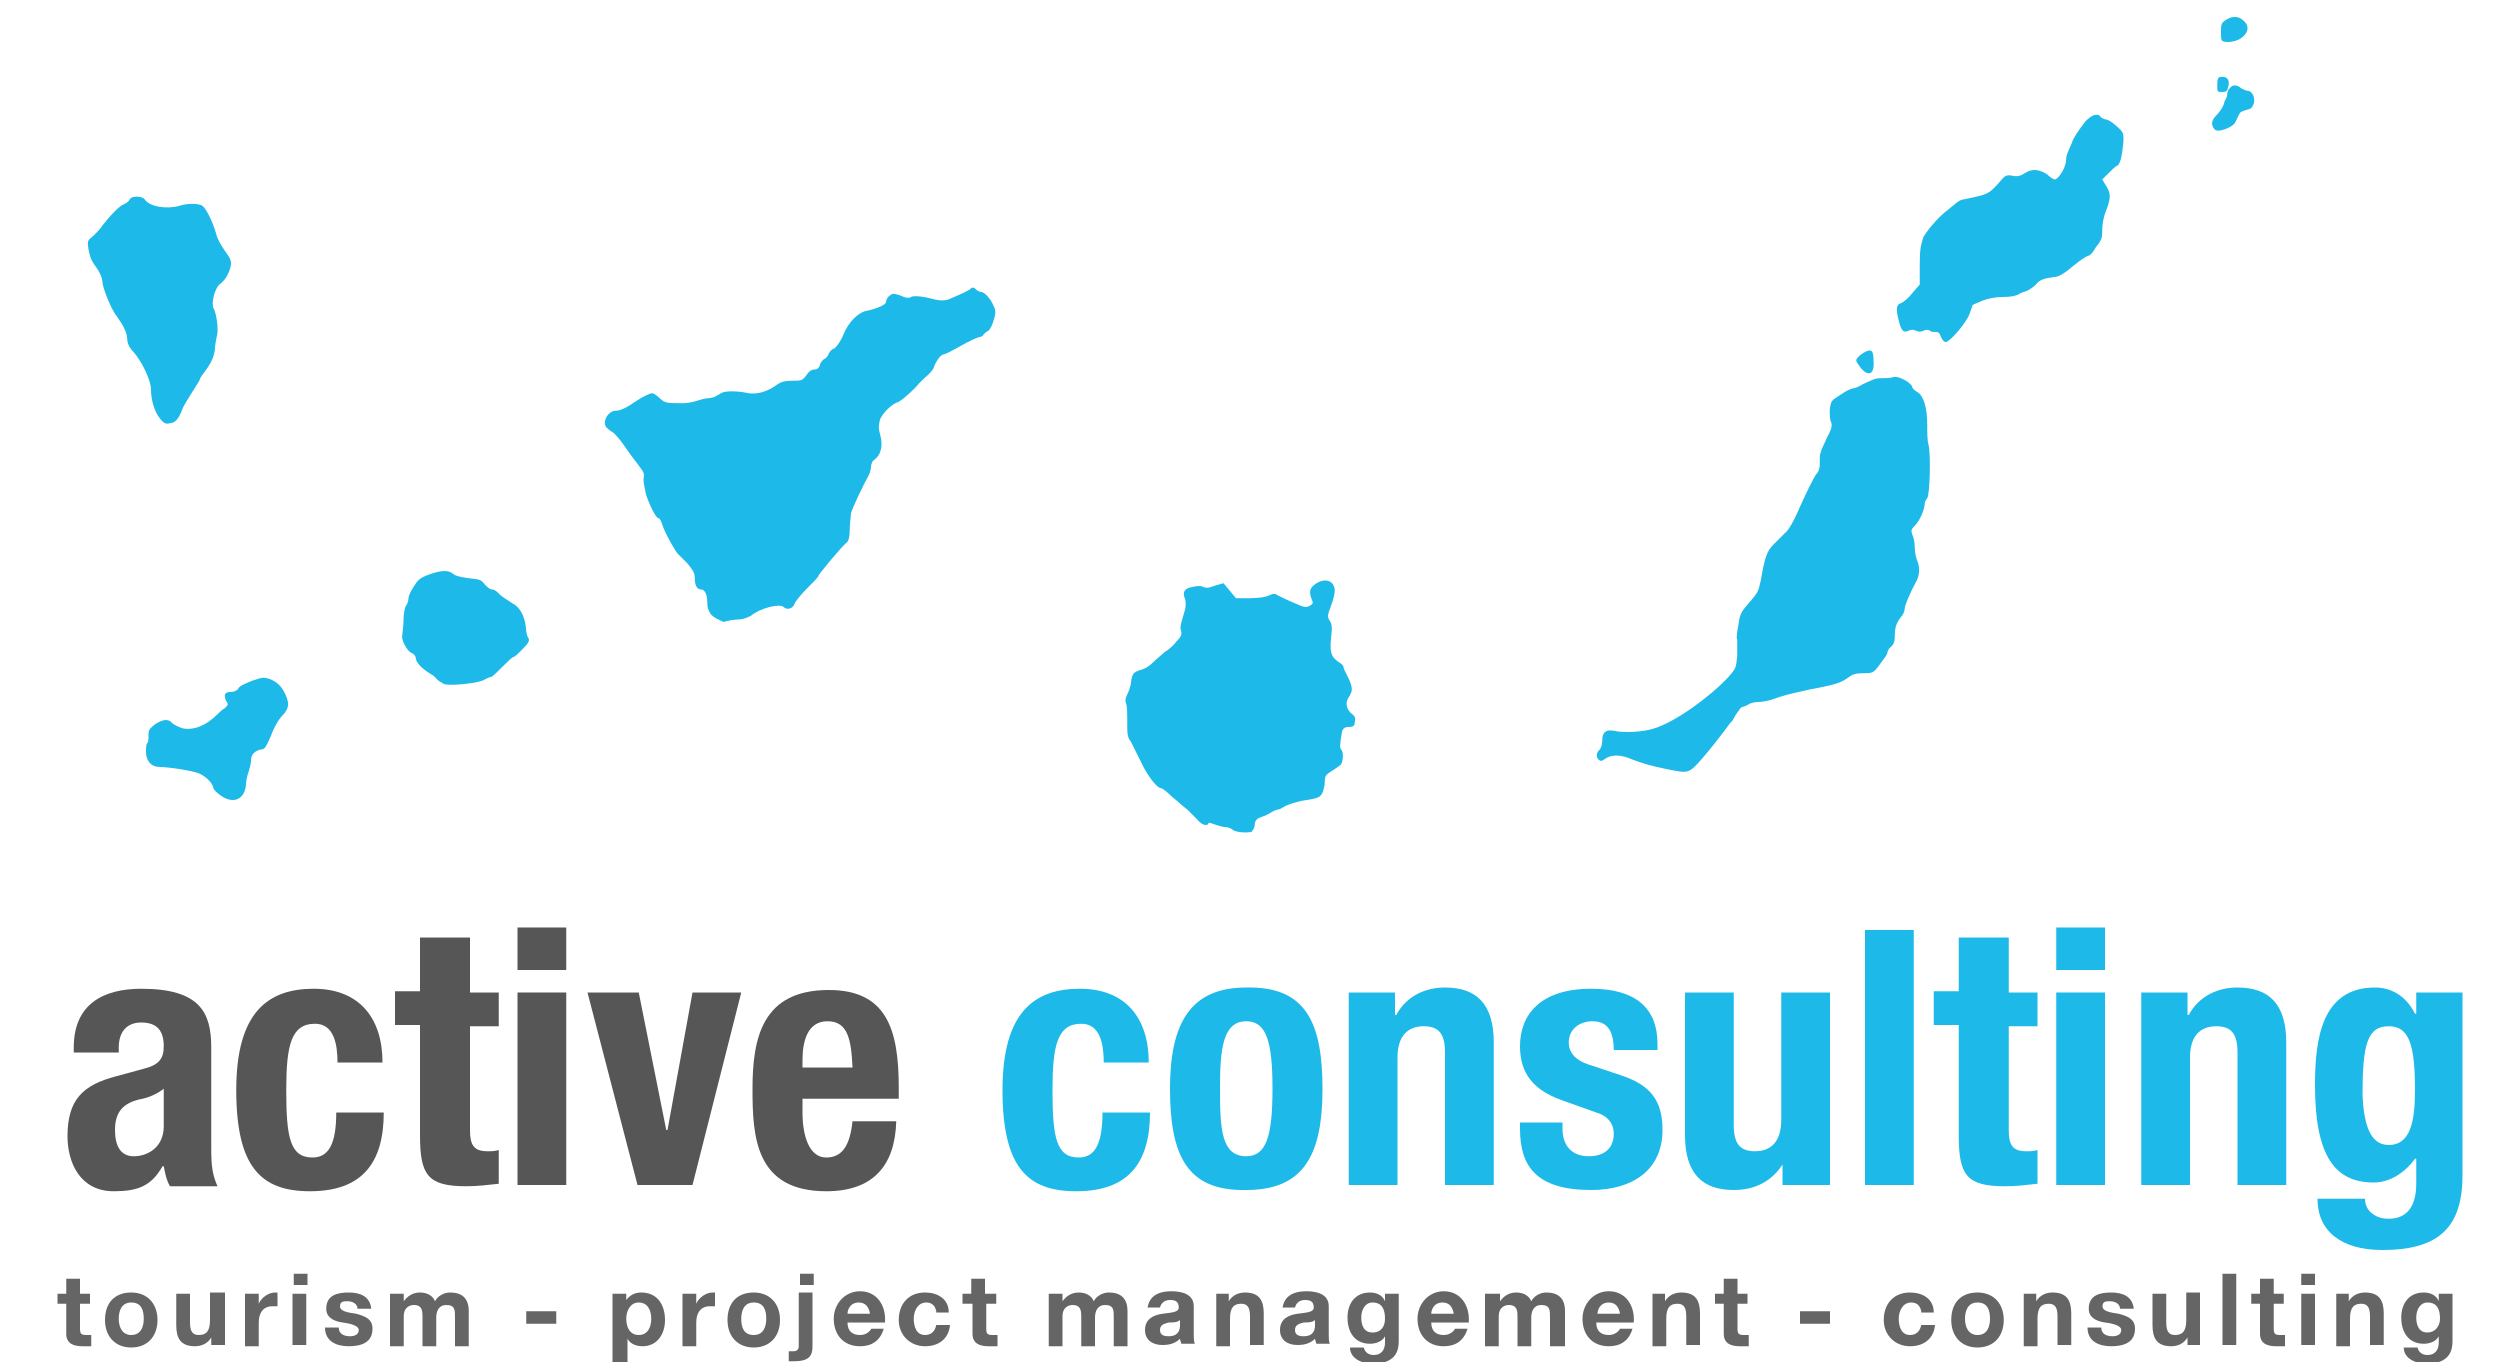 <?xml version="1.0" encoding="utf-8"?>
<!-- Generator: Adobe Illustrator 18.0.0, SVG Export Plug-In . SVG Version: 6.00 Build 0)  -->
<svg version="1.2" baseProfile="tiny" id="Ebene_1" xmlns="http://www.w3.org/2000/svg" xmlns:xlink="http://www.w3.org/1999/xlink"
	 x="0px" y="0px" viewBox="0 0 200 109" xml:space="preserve">
<g>
	<path fill="#565656" d="M5.9,84.2v-0.4c0-3.5,2.4-4.7,5.4-4.7c4.7,0,5.6,1.9,5.6,4.7v8.1c0,1.4,0.1,2.1,0.5,3h-3.8
		c-0.3-0.5-0.4-1.1-0.5-1.6H13c-0.9,1.6-2,2-3.9,2c-2.7,0-3.7-2.3-3.7-4.4c0-2.9,1.2-4.1,3.9-4.8l2.2-0.6c1.2-0.3,1.6-0.8,1.6-1.8
		c0-1.2-0.5-1.9-1.8-1.9c-1.2,0-1.8,0.8-1.8,2v0.4H5.9z M13.1,87.1c-0.5,0.4-1.2,0.7-1.7,0.8c-1.6,0.3-2.2,1.1-2.2,2.5
		c0,1.2,0.4,2.1,1.5,2.1s2.4-0.7,2.4-2.4V87.1z"/>
	<path fill="#565656" d="M27,85c0-1.5-0.3-3.1-1.8-3.1c-1.9,0-2.3,1.7-2.3,5.3c0,3.8,0.3,5.4,2.1,5.4c1.3,0,1.9-1.1,1.9-3.6h3.8
		c0,4-1.7,6.3-5.9,6.3c-3.9,0-5.9-1.9-5.9-8.1c0-6.3,2.6-8.1,6.2-8.1s5.5,2.3,5.5,5.9H27z"/>
	<path fill="#565656" d="M33.7,75h3.9v4.4h2.3v2.7h-2.3v8.3c0,1.2,0.3,1.7,1.4,1.7c0.3,0,0.6,0,0.9-0.1v2.7
		c-0.9,0.1-1.7,0.2-2.6,0.2c-3.1,0-3.7-0.9-3.7-4.1v-8.8h-2v-2.7h2V75z"/>
	<path fill="#565656" d="M41.4,74.2h3.9v3.4h-3.9V74.2z M41.4,79.4h3.9v15.4h-3.9V79.4z"/>
	<path fill="#565656" d="M55.4,79.4h3.9l-3.9,15.4H51l-4-15.4h4.1l2.2,11h0.1L55.4,79.4z"/>
	<path fill="#565656" d="M64.2,87.7V89c0,1.8,0.5,3.6,1.9,3.6c1.3,0,1.9-1,2.1-2.9h3.5c-0.1,3.6-1.9,5.6-5.6,5.6
		c-5.7,0-5.9-4.4-5.9-8.2c0-4.1,0.8-7.9,6.1-7.9c4.6,0,5.6,3.1,5.6,7.8v0.9H64.2z M68.2,85.4c-0.1-2.3-0.4-3.7-2-3.7
		c-1.6,0-2,1.6-2,3.1v0.6H68.2z"/>
	<path fill="#1DB9E8" d="M88.3,85c0-1.5-0.3-3.1-1.8-3.1c-1.9,0-2.3,1.7-2.3,5.3c0,3.8,0.3,5.4,2.1,5.4c1.3,0,1.9-1.1,1.9-3.6h3.8
		c0,4-1.7,6.3-5.9,6.3c-3.9,0-5.9-1.9-5.9-8.1c0-6.3,2.6-8.1,6.2-8.1s5.5,2.3,5.5,5.9H88.3z"/>
	<path fill="#1DB9E8" d="M99.7,79c4.7-0.1,6.1,2.7,6.1,8.1c0,5.3-1.5,8.1-6.1,8.1c-4.7,0.1-6.1-2.7-6.1-8.1
		C93.6,81.9,95.2,79,99.7,79z M99.7,92.5c1.6,0,2.1-1.6,2.1-5.4c0-3.8-0.5-5.4-2.1-5.4c-1.9,0-2.1,2.3-2.1,5.4
		C97.6,90.3,97.7,92.5,99.7,92.5z"/>
	<path fill="#1DB9E8" d="M107.8,79.4h3.8v1.8h0.1c0.8-1.5,2.3-2.2,3.9-2.2c2.5,0,3.9,1.3,3.9,4.4v11.4h-3.9V84.2
		c0-1.5-0.5-2.1-1.7-2.1c-1.3,0-2.1,0.8-2.1,2.5v10.2h-3.9V79.4z"/>
	<path fill="#1DB9E8" d="M125,89.8v0.5c0,1.3,0.7,2.2,2.1,2.2c1.2,0,2-0.6,2-1.8c0-1-0.7-1.5-1.4-1.7l-2.8-1
		c-2.2-0.8-3.3-2.1-3.3-4.3c0-2.5,1.6-4.6,5.7-4.6c3.6,0,5.3,1.6,5.3,4.4V84h-3.5c0-1.5-0.5-2.3-1.7-2.3c-1,0-1.9,0.6-1.9,1.7
		c0,0.7,0.4,1.4,1.7,1.8l2.4,0.8c2.5,0.8,3.4,2.1,3.4,4.4c0,3.2-2.4,4.8-5.7,4.8c-4.4,0-5.7-1.9-5.7-4.9v-0.5H125z"/>
	<path fill="#1DB9E8" d="M142.7,93L142.7,93c-0.9,1.5-2.3,2.2-4,2.2c-2.5,0-3.9-1.3-3.9-4.4V79.4h3.9V90c0,1.5,0.5,2.1,1.7,2.1
		c1.3,0,2.1-0.8,2.1-2.5V79.4h3.9v15.4h-3.8V93z"/>
	<path fill="#1DB9E8" d="M149.2,74.4h3.9v20.4h-3.9V74.4z"/>
	<path fill="#1DB9E8" d="M156.8,75h3.9v4.4h2.3v2.7h-2.3v8.3c0,1.2,0.3,1.7,1.4,1.7c0.3,0,0.6,0,0.9-0.1v2.7
		c-0.9,0.1-1.7,0.2-2.6,0.2c-3.1,0-3.7-0.9-3.7-4.1v-8.8h-2v-2.7h2V75z"/>
	<path fill="#1DB9E8" d="M164.5,74.2h3.9v3.4h-3.9V74.2z M164.5,79.4h3.9v15.4h-3.9V79.4z"/>
	<path fill="#1DB9E8" d="M171.2,79.4h3.8v1.8h0.1c0.8-1.5,2.3-2.2,3.9-2.2c2.5,0,3.9,1.3,3.9,4.4v11.4H179V84.2
		c0-1.5-0.5-2.1-1.7-2.1c-1.3,0-2.1,0.8-2.1,2.5v10.2h-3.9V79.4z"/>
	<path fill="#1DB9E8" d="M197,79.4V94c0,4.1-1.8,6-6.4,6c-3.3,0-5.2-1.5-5.2-4.1h3.8c0,0.5,0.2,0.9,0.6,1.2c0.4,0.3,0.8,0.4,1.3,0.4
		c1.6,0,2.2-1.2,2.2-2.8v-2h-0.1c-0.8,1.1-2,1.9-3.3,1.9c-3.1,0-4.7-2.1-4.7-7.8c0-3.6,0.5-7.8,4.8-7.8c1.1,0,2.4,0.5,3.2,2.1h0.1
		v-1.7H197z M191.1,91.6c1.7,0,2.1-1.8,2.1-4.4c0-3.7-0.5-5.1-2.1-5.1c-1.7,0-2.1,1.4-2.1,5.5C189.1,89.7,189.5,91.6,191.1,91.6z"/>
	<path fill="#656565" d="M6.4,103.5h0.8v0.8H6.4v2c0,0.4,0.1,0.5,0.5,0.5c0.1,0,0.2,0,0.4,0v0.9c-0.2,0-0.4,0-0.7,0
		c-0.7,0-1.3-0.2-1.3-1v-2.4H4.6v-0.8h0.7v-1.2h1.1V103.5z"/>
	<path fill="#656565" d="M10.5,103.4c1.3,0,2.1,0.9,2.1,2.2c0,1.3-0.8,2.2-2.1,2.2c-1.3,0-2.1-0.9-2.1-2.2
		C8.4,104.2,9.2,103.4,10.5,103.4z M10.5,106.8c0.8,0,1-0.7,1-1.3c0-0.7-0.2-1.3-1-1.3c-0.8,0-1,0.7-1,1.3
		C9.5,106.2,9.8,106.8,10.5,106.8z"/>
	<path fill="#656565" d="M18,107.6h-1.1V107h0c-0.3,0.5-0.8,0.7-1.3,0.7c-1.2,0-1.5-0.7-1.5-1.7v-2.5h1.1v2.3c0,0.7,0.2,1,0.7,1
		c0.6,0,0.9-0.3,0.9-1.2v-2.2H18V107.6z"/>
	<path fill="#656565" d="M19.6,103.5h1.1v0.8h0c0.2-0.5,0.8-0.9,1.3-0.9c0.1,0,0.2,0,0.2,0v1.1c-0.1,0-0.3,0-0.4,0
		c-0.8,0-1.1,0.6-1.1,1.3v1.9h-1.1V103.5z"/>
	<path fill="#656565" d="M24.6,102.8h-1.1v-0.9h1.1V102.8z M23.4,103.5h1.1v4.1h-1.1V103.5z"/>
	<path fill="#656565" d="M27.1,106.2c0,0.5,0.4,0.7,0.9,0.7c0.3,0,0.7-0.1,0.7-0.5c0-0.3-0.5-0.5-1.3-0.6c-0.7-0.1-1.3-0.4-1.3-1.1
		c0-1.1,0.9-1.3,1.8-1.3c0.9,0,1.7,0.3,1.8,1.3h-1.1c0-0.4-0.4-0.6-0.8-0.6c-0.3,0-0.6,0-0.6,0.4c0,0.4,0.6,0.5,1.3,0.6
		c0.7,0.2,1.3,0.4,1.3,1.2c0,1.1-0.9,1.4-1.9,1.4c-1,0-1.9-0.4-1.9-1.5H27.1z"/>
	<path fill="#656565" d="M31.2,103.5h1.1v0.6h0c0.3-0.4,0.7-0.7,1.3-0.7c0.5,0,1,0.2,1.2,0.7c0.2-0.4,0.7-0.7,1.2-0.7
		c0.9,0,1.5,0.4,1.5,1.5v2.8h-1.1v-2.3c0-0.6,0-1-0.7-1c-0.6,0-0.8,0.5-0.8,1v2.3h-1.1v-2.3c0-0.5,0-1-0.7-1c-0.2,0-0.8,0.1-0.8,0.9
		v2.4h-1.1V103.5z"/>
	<path fill="#656565" d="M42.1,104.9h2.4v1h-2.4V104.9z"/>
	<path fill="#656565" d="M49,103.5h1.1v0.5h0c0.3-0.4,0.7-0.6,1.2-0.6c1.3,0,1.9,1,1.9,2.2c0,1.1-0.6,2.1-1.8,2.1
		c-0.5,0-1-0.2-1.2-0.6h0v2H49V103.5z M52.1,105.5c0-0.7-0.3-1.3-1-1.3c-0.7,0-1,0.7-1,1.3c0,0.7,0.3,1.3,1,1.3
		C51.8,106.8,52.1,106.2,52.1,105.5z"/>
	<path fill="#656565" d="M54.6,103.5h1.1v0.8h0c0.2-0.5,0.8-0.9,1.3-0.9c0.1,0,0.2,0,0.2,0v1.1c-0.1,0-0.3,0-0.4,0
		c-0.8,0-1.1,0.6-1.1,1.3v1.9h-1.1V103.5z"/>
	<path fill="#656565" d="M60.3,103.4c1.3,0,2.1,0.9,2.1,2.2c0,1.3-0.8,2.2-2.1,2.2c-1.3,0-2.1-0.9-2.1-2.2
		C58.2,104.2,59,103.4,60.3,103.4z M60.3,106.8c0.8,0,1-0.7,1-1.3c0-0.7-0.2-1.3-1-1.3c-0.8,0-1,0.7-1,1.3
		C59.3,106.2,59.5,106.8,60.3,106.8z"/>
	<path fill="#656565" d="M63.3,108.1c0.1,0,0.2,0,0.2,0c0.2,0,0.4-0.1,0.4-0.4v-4.3h1.1v4.3c0,0.8-0.3,1.2-1.5,1.2
		c-0.1,0-0.2,0-0.4,0V108.1z M65.1,102.8H64v-0.9h1.1V102.8z"/>
	<path fill="#656565" d="M67.8,105.8c0,0.7,0.4,1,1,1c0.5,0,0.8-0.3,0.9-0.5h1c-0.3,1-1,1.4-1.9,1.4c-1.3,0-2.1-0.9-2.1-2.2
		c0-1.2,0.9-2.2,2.1-2.2c1.4,0,2.1,1.2,2,2.5H67.8z M69.6,105.1c-0.1-0.6-0.4-0.9-0.9-0.9c-0.7,0-0.9,0.6-0.9,0.9H69.6z"/>
	<path fill="#656565" d="M74.9,104.9c-0.1-0.5-0.4-0.7-0.8-0.7c-0.7,0-1,0.7-1,1.3c0,0.6,0.2,1.3,0.9,1.3c0.5,0,0.8-0.3,0.9-0.8h1.1
		c-0.1,1.1-0.9,1.7-2,1.7c-1.2,0-2.1-0.9-2.1-2.1c0-1.3,0.8-2.2,2.1-2.2c1,0,1.9,0.5,1.9,1.6H74.9z"/>
	<path fill="#656565" d="M78.9,103.5h0.8v0.8h-0.8v2c0,0.4,0.1,0.5,0.5,0.5c0.1,0,0.2,0,0.4,0v0.9c-0.2,0-0.4,0-0.7,0
		c-0.7,0-1.3-0.2-1.3-1v-2.4H77v-0.8h0.7v-1.2h1.1V103.5z"/>
	<path fill="#656565" d="M83.9,103.5H85v0.6h0c0.3-0.4,0.7-0.7,1.3-0.7c0.5,0,1,0.2,1.2,0.7c0.2-0.4,0.7-0.7,1.2-0.7
		c0.9,0,1.5,0.4,1.5,1.5v2.8h-1.1v-2.3c0-0.6,0-1-0.7-1c-0.6,0-0.8,0.5-0.8,1v2.3h-1.1v-2.3c0-0.5,0-1-0.7-1c-0.2,0-0.8,0.1-0.8,0.9
		v2.4h-1.1V103.5z"/>
	<path fill="#656565" d="M91.8,104.7c0.1-1.1,1-1.4,1.9-1.4c0.8,0,1.8,0.2,1.8,1.2v2.1c0,0.4,0,0.8,0.1,0.9h-1.1
		c0-0.1-0.1-0.3-0.1-0.4c-0.4,0.4-0.9,0.5-1.4,0.5c-0.8,0-1.4-0.4-1.4-1.2c0-0.9,0.7-1.2,1.4-1.3c0.7-0.1,1.3-0.1,1.3-0.5
		c0-0.5-0.3-0.6-0.7-0.6c-0.4,0-0.7,0.2-0.8,0.6H91.8z M94.4,105.6c-0.2,0.2-0.6,0.2-0.9,0.2c-0.4,0.1-0.7,0.2-0.7,0.6
		c0,0.4,0.3,0.5,0.7,0.5c0.9,0,0.9-0.7,0.9-0.9V105.6z"/>
	<path fill="#656565" d="M97.2,103.5h1.1v0.6h0c0.3-0.5,0.8-0.7,1.3-0.7c1.2,0,1.5,0.7,1.5,1.7v2.5h-1.1v-2.3c0-0.7-0.2-1-0.7-1
		c-0.6,0-0.9,0.3-0.9,1.2v2.2h-1.1V103.5z"/>
	<path fill="#656565" d="M102.6,104.7c0.1-1.1,1-1.4,1.9-1.4c0.8,0,1.8,0.2,1.8,1.2v2.1c0,0.4,0,0.8,0.1,0.9h-1.1
		c0-0.1-0.1-0.3-0.1-0.4c-0.4,0.4-0.9,0.5-1.4,0.5c-0.8,0-1.4-0.4-1.4-1.2c0-0.9,0.7-1.2,1.4-1.3c0.7-0.1,1.3-0.1,1.3-0.5
		c0-0.5-0.3-0.6-0.7-0.6c-0.4,0-0.7,0.2-0.8,0.6H102.6z M105.2,105.6c-0.2,0.2-0.6,0.2-0.9,0.2c-0.4,0.1-0.7,0.2-0.7,0.6
		c0,0.4,0.3,0.5,0.7,0.5c0.9,0,0.9-0.7,0.9-0.9V105.6z"/>
	<path fill="#656565" d="M111.9,107.3c0,0.7-0.2,1.8-2.1,1.8c-0.8,0-1.8-0.4-1.8-1.3h1.1c0.1,0.4,0.4,0.6,0.8,0.6
		c0.6,0,0.9-0.4,0.9-1v-0.5h0c-0.2,0.4-0.7,0.6-1.2,0.6c-1.2,0-1.8-0.9-1.8-2.1c0-1.1,0.6-2,1.8-2c0.5,0,1,0.2,1.2,0.7h0v-0.6h1.1
		V107.3z M110.8,105.5c0-0.7-0.2-1.3-1-1.3c-0.6,0-0.9,0.6-0.9,1.2c0,0.6,0.2,1.2,0.9,1.2C110.5,106.6,110.8,106.1,110.8,105.5z"/>
	<path fill="#656565" d="M114.5,105.8c0,0.7,0.4,1,1,1c0.5,0,0.8-0.3,0.9-0.5h1c-0.3,1-1,1.4-1.9,1.4c-1.3,0-2.1-0.9-2.1-2.2
		c0-1.2,0.9-2.2,2.1-2.2c1.4,0,2.1,1.2,2,2.5H114.5z M116.3,105.1c-0.1-0.6-0.4-0.9-0.9-0.9c-0.7,0-0.9,0.6-0.9,0.9H116.3z"/>
	<path fill="#656565" d="M118.9,103.5h1.1v0.6h0c0.3-0.4,0.7-0.7,1.3-0.7c0.5,0,1,0.2,1.2,0.7c0.2-0.4,0.7-0.7,1.2-0.7
		c0.9,0,1.5,0.4,1.5,1.5v2.8H124v-2.3c0-0.6,0-1-0.7-1c-0.6,0-0.8,0.5-0.8,1v2.3h-1.1v-2.3c0-0.5,0-1-0.7-1c-0.2,0-0.8,0.1-0.8,0.9
		v2.4h-1.1V103.5z"/>
	<path fill="#656565" d="M127.7,105.8c0,0.7,0.4,1,1,1c0.5,0,0.8-0.3,0.9-0.5h1c-0.3,1-1,1.4-1.9,1.4c-1.3,0-2.1-0.9-2.1-2.2
		c0-1.2,0.9-2.2,2.1-2.2c1.4,0,2.1,1.2,2,2.5H127.7z M129.6,105.1c-0.1-0.6-0.4-0.9-0.9-0.9c-0.7,0-0.9,0.6-0.9,0.9H129.6z"/>
	<path fill="#656565" d="M132.1,103.5h1.1v0.6h0c0.3-0.5,0.8-0.7,1.3-0.7c1.2,0,1.5,0.7,1.5,1.7v2.5h-1.1v-2.3c0-0.7-0.2-1-0.7-1
		c-0.6,0-0.9,0.3-0.9,1.2v2.2h-1.1V103.5z"/>
	<path fill="#656565" d="M139,103.5h0.8v0.8H139v2c0,0.4,0.1,0.5,0.5,0.5c0.1,0,0.2,0,0.4,0v0.9c-0.2,0-0.4,0-0.7,0
		c-0.7,0-1.3-0.2-1.3-1v-2.4h-0.7v-0.8h0.7v-1.2h1.1V103.5z"/>
	<path fill="#656565" d="M144,104.9h2.4v1H144V104.9z"/>
	<path fill="#656565" d="M153.7,104.9c-0.1-0.5-0.4-0.7-0.8-0.7c-0.7,0-1,0.7-1,1.3c0,0.6,0.2,1.3,0.9,1.3c0.5,0,0.8-0.3,0.9-0.8
		h1.1c-0.1,1.1-0.9,1.7-2,1.7c-1.2,0-2.1-0.9-2.1-2.1c0-1.3,0.8-2.2,2.1-2.2c1,0,1.9,0.5,1.9,1.6H153.7z"/>
	<path fill="#656565" d="M158.2,103.4c1.3,0,2.1,0.9,2.1,2.2c0,1.3-0.8,2.2-2.1,2.2c-1.3,0-2.1-0.9-2.1-2.2
		C156.1,104.2,156.9,103.4,158.2,103.4z M158.2,106.8c0.8,0,1-0.7,1-1.3c0-0.7-0.2-1.3-1-1.3c-0.8,0-1,0.7-1,1.3
		C157.2,106.2,157.5,106.8,158.2,106.8z"/>
	<path fill="#656565" d="M161.8,103.5h1.1v0.6h0c0.3-0.5,0.8-0.7,1.3-0.7c1.2,0,1.5,0.7,1.5,1.7v2.5h-1.1v-2.3c0-0.7-0.2-1-0.7-1
		c-0.6,0-0.9,0.3-0.9,1.2v2.2h-1.1V103.5z"/>
	<path fill="#656565" d="M168.1,106.2c0,0.5,0.4,0.7,0.9,0.7c0.3,0,0.7-0.1,0.7-0.5c0-0.3-0.5-0.5-1.3-0.6c-0.7-0.1-1.3-0.4-1.3-1.1
		c0-1.1,0.9-1.3,1.8-1.3c0.9,0,1.7,0.3,1.8,1.3h-1.1c0-0.4-0.4-0.6-0.8-0.6c-0.3,0-0.6,0-0.6,0.4c0,0.4,0.6,0.5,1.3,0.6
		c0.7,0.2,1.3,0.4,1.3,1.2c0,1.1-0.9,1.4-1.9,1.4c-1,0-1.9-0.4-1.9-1.5H168.1z"/>
	<path fill="#656565" d="M176.1,107.6h-1.1V107h0c-0.3,0.5-0.8,0.7-1.3,0.7c-1.2,0-1.5-0.7-1.5-1.7v-2.5h1.1v2.3c0,0.7,0.2,1,0.7,1
		c0.6,0,0.9-0.3,0.9-1.2v-2.2h1.1V107.6z"/>
	<path fill="#656565" d="M177.8,101.9h1.1v5.7h-1.1V101.9z"/>
	<path fill="#656565" d="M181.9,103.5h0.8v0.8h-0.8v2c0,0.4,0.1,0.5,0.5,0.5c0.1,0,0.2,0,0.4,0v0.9c-0.2,0-0.4,0-0.7,0
		c-0.7,0-1.3-0.2-1.3-1v-2.4h-0.7v-0.8h0.7v-1.2h1.1V103.5z"/>
	<path fill="#656565" d="M185.2,102.8h-1.1v-0.9h1.1V102.8z M184.1,103.5h1.1v4.1h-1.1V103.5z"/>
	<path fill="#656565" d="M186.8,103.5h1.1v0.6h0c0.3-0.5,0.8-0.7,1.3-0.7c1.2,0,1.5,0.7,1.5,1.7v2.5h-1.1v-2.3c0-0.7-0.2-1-0.7-1
		c-0.6,0-0.9,0.3-0.9,1.2v2.2h-1.1V103.5z"/>
	<path fill="#656565" d="M196.2,107.3c0,0.7-0.2,1.8-2.1,1.8c-0.8,0-1.8-0.4-1.8-1.3h1.1c0.1,0.4,0.4,0.6,0.8,0.6
		c0.6,0,0.9-0.4,0.9-1v-0.5h0c-0.2,0.4-0.7,0.6-1.2,0.6c-1.2,0-1.8-0.9-1.8-2.1c0-1.1,0.6-2,1.8-2c0.5,0,1,0.2,1.2,0.7h0v-0.6h1.1
		V107.3z M195.2,105.5c0-0.7-0.2-1.3-1-1.3c-0.6,0-0.9,0.6-0.9,1.2c0,0.6,0.2,1.2,0.9,1.2C194.8,106.6,195.2,106.1,195.2,105.5z"/>
</g>
<g id="CanaryIslands_1_" transform="translate(-0.92,-266.843)">
	<path id="El_Hierro_1_" fill="#1DB9E8" d="M18.6,330.5c-0.3-0.2-0.6-0.5-0.6-0.6c-0.1-0.5-0.7-1-1.2-1.2c-0.5-0.2-2.4-0.5-3.1-0.5
		c-0.7,0-1.1-0.5-1.1-1.2c0-0.3,0-0.6,0.1-0.7s0.1-0.3,0.1-0.6c0-0.4,0-0.5,0.5-0.9c0.6-0.4,1.1-0.5,1.4-0.1
		c0.1,0.1,0.5,0.3,0.8,0.4c0.9,0.2,1.9-0.2,2.8-1.1c0.1-0.1,0.4-0.4,0.6-0.5c0.3-0.3,0.3-0.3,0.1-0.6c-0.2-0.5-0.1-0.7,0.4-0.7
		c0.2,0,0.5-0.1,0.6-0.3c0.1-0.2,0.6-0.4,1.1-0.6c0.9-0.3,0.9-0.3,1.5-0.1c0.4,0.2,0.7,0.4,1,0.9c0.5,0.9,0.5,1.4-0.1,2
		c-0.3,0.3-0.7,1-0.9,1.6c-0.4,0.9-0.5,1.1-0.8,1.1c-0.5,0.1-0.8,0.4-0.8,0.9c0,0.2-0.1,0.6-0.2,0.9c-0.1,0.3-0.2,0.7-0.2,1
		C20.5,330.8,19.6,331.2,18.6,330.5z"/>
	<path id="GranCanaria_1_" fill="#1DB9E8" d="M99.5,333.2c-0.1-0.1-0.4-0.2-0.6-0.2c-0.2,0-0.5-0.1-0.8-0.2
		c-0.3-0.1-0.5-0.2-0.5-0.1c-0.1,0.3-0.6,0.1-0.9-0.3c-0.2-0.2-0.6-0.6-0.8-0.8c-0.3-0.2-0.8-0.7-1.2-1c-0.4-0.4-0.8-0.7-0.9-0.7
		c-0.3,0-1.1-1-1.6-2.1c-0.3-0.6-0.7-1.4-0.8-1.6c-0.3-0.4-0.3-0.6-0.3-1.6c0-0.6,0-1.3-0.1-1.5c-0.1-0.2,0-0.5,0.1-0.7
		c0.1-0.2,0.3-0.7,0.3-1c0.1-0.7,0.2-0.8,0.9-1c0.3-0.1,0.6-0.3,0.9-0.6c0.3-0.3,0.7-0.6,0.9-0.8c0.2-0.1,0.7-0.5,0.9-0.8
		c0.4-0.4,0.5-0.6,0.4-0.9c-0.1-0.3,0-0.6,0.3-1.6c0.1-0.3,0.1-0.8,0-1c-0.2-0.5,0-0.8,0.6-0.9c0.4-0.1,0.7-0.1,0.9,0
		c0.2,0.1,0.4,0.1,0.9-0.1l0.7-0.2l0.5,0.6l0.5,0.6l1.1,0c0.7,0,1.3-0.1,1.5-0.2c0.4-0.2,0.5-0.2,0.8,0c0.2,0.1,0.8,0.4,1.3,0.6
		c0.7,0.3,0.9,0.4,1.2,0.2c0.2-0.1,0.3-0.2,0.2-0.4c-0.3-0.7-0.2-1,0.2-1.3c0.8-0.6,1.6-0.3,1.6,0.5c0,0.2-0.1,0.7-0.3,1.2
		c-0.3,0.8-0.3,0.9-0.1,1.2c0.2,0.3,0.2,0.6,0.1,1.4c-0.1,1.1,0,1.5,0.6,1.9c0.2,0.1,0.4,0.3,0.4,0.4s0.1,0.3,0.2,0.5
		c0.1,0.2,0.3,0.6,0.4,0.9c0.1,0.4,0.1,0.5-0.1,0.9c-0.4,0.5-0.3,1,0.1,1.4c0.3,0.2,0.4,0.4,0.3,0.7c0,0.3-0.1,0.4-0.5,0.4
		c-0.3,0-0.4,0.1-0.5,0.3c-0.2,1-0.2,1.4-0.1,1.5c0.2,0.1,0.2,0.9,0,1.2c-0.1,0.1-0.4,0.3-0.7,0.5c-0.5,0.3-0.6,0.4-0.6,0.9
		c0,0.3-0.1,0.7-0.2,0.9c-0.2,0.3-0.2,0.4-1.6,0.6c-0.5,0.1-1.1,0.3-1.3,0.4c-0.2,0.1-0.5,0.3-0.6,0.3c-0.1,0-0.4,0.1-0.7,0.3
		c-0.3,0.2-0.7,0.3-0.9,0.4c-0.2,0.1-0.3,0.3-0.3,0.5c0,0.2-0.1,0.4-0.2,0.5C101.2,333.5,99.8,333.5,99.5,333.2z"/>
	<path id="Tenerife_1_" fill="#1DB9E8" d="M57.8,316c-0.2-0.3-0.3-0.5-0.3-1c0-0.6-0.2-1-0.5-1c-0.3,0-0.5-0.3-0.5-0.9
		c0-0.4-0.1-0.6-0.6-1.2c-0.4-0.4-0.7-0.7-0.7-0.7c-0.1,0-1.1-1.7-1.3-2.4c-0.1-0.3-0.2-0.5-0.3-0.5c-0.2,0-0.7-1-1-1.9
		c-0.1-0.5-0.2-0.9-0.2-1.2c0.1-0.5,0-0.6-0.3-1c-0.2-0.3-0.7-0.9-1.1-1.5c-0.4-0.6-0.9-1.2-1.1-1.3c-0.2-0.1-0.4-0.3-0.5-0.4
		c-0.3-0.5,0.2-1.3,0.8-1.3c0.3,0,0.8-0.2,1.5-0.7c0.6-0.4,1.2-0.7,1.4-0.7c0.1,0,0.4,0.2,0.6,0.4c0.4,0.4,0.6,0.4,1.9,0.4
		c0.3,0,0.8-0.1,1.1-0.2c0.3-0.1,0.7-0.2,0.9-0.2c0.2,0,0.4-0.1,0.5-0.1c0.1-0.1,0.4-0.2,0.5-0.3c0.3-0.2,1.3-0.2,2.2,0
		c0.7,0.1,1.5-0.1,2.3-0.7c0.3-0.2,0.6-0.3,1.2-0.3c0.7,0,0.8,0,1.1-0.4c0.2-0.3,0.4-0.5,0.7-0.5c0.2,0,0.3-0.1,0.4-0.3
		c0-0.2,0.2-0.4,0.3-0.5c0.2-0.1,0.3-0.2,0.4-0.4c0-0.1,0.2-0.4,0.5-0.5c0.2-0.2,0.5-0.6,0.7-1.1c0.4-1,1.2-1.8,1.9-1.9
		c0.9-0.2,1.5-0.5,1.5-0.7c0-0.1,0.1-0.4,0.3-0.5c0.2-0.2,0.3-0.2,0.9,0c0.4,0.2,0.7,0.2,0.8,0.1c0.2-0.1,0.8-0.1,1.9,0.2
		c0.4,0.1,0.8,0.1,1.1,0c0.7-0.3,1.4-0.6,1.7-0.8c0.2-0.2,0.3-0.2,0.5,0c0.1,0.1,0.3,0.2,0.4,0.2c0.3,0,0.8,0.6,1,1.1
		c0.2,0.4,0.2,0.6,0,1.2c-0.1,0.4-0.3,0.7-0.4,0.8c-0.2,0.1-0.3,0.2-0.4,0.3c0,0.1-0.2,0.2-0.3,0.2c-0.1,0-0.8,0.3-1.5,0.7
		c-0.7,0.4-1.3,0.7-1.4,0.7c-0.2,0-0.6,0.5-0.8,1.1c-0.1,0.2-0.3,0.4-0.4,0.5c-0.1,0.1-0.6,0.5-1.1,1.1c-0.5,0.5-1.1,1-1.3,1.1
		c-0.5,0.1-1.4,1-1.5,1.5c-0.1,0.4-0.1,0.6,0,1c0.3,1,0.1,1.7-0.4,2.1c-0.2,0.1-0.3,0.4-0.3,0.6c0,0.2-0.1,0.5-0.2,0.7
		c-0.4,0.7-1.3,2.6-1.4,3c0,0.2-0.1,0.8-0.1,1.3c0,0.6-0.1,0.9-0.2,1c-0.4,0.3-2.3,2.6-2.3,2.7c0,0.1-0.4,0.5-0.9,1s-0.9,1-1,1.2
		c-0.1,0.4-0.6,0.6-0.9,0.3c-0.3-0.3-1.9,0.1-2.6,0.7c-0.2,0.1-0.6,0.3-1,0.3c-0.3,0-0.9,0.1-1.2,0.2
		C58.2,316.3,58.1,316.3,57.8,316z"/>
	<path id="LaGomera_1_" fill="#1DB9E8" d="M36.6,321.6c-0.2,0-0.4-0.2-0.6-0.3c-0.1-0.1-0.3-0.3-0.4-0.4c-0.7-0.4-1.3-0.9-1.4-1.3
		c0-0.2-0.1-0.4-0.3-0.5c-0.4-0.1-0.9-1.1-0.8-1.4c0-0.2,0.1-0.7,0.1-1.2c0-0.6,0.1-1,0.2-1.2c0.1-0.1,0.2-0.4,0.2-0.6
		c0-0.2,0.2-0.6,0.4-0.9c0.3-0.5,0.5-0.7,1-0.9c1-0.4,1.7-0.5,2.1-0.2c0.2,0.2,0.6,0.3,1.3,0.4c0.9,0.1,1,0.1,1.3,0.5
		c0.2,0.2,0.4,0.4,0.6,0.4s0.4,0.2,0.6,0.4c0.2,0.2,0.7,0.5,1,0.7c0.6,0.3,1,1,1.1,2c0,0.3,0.1,0.7,0.2,0.8c0.1,0.2,0,0.4-0.5,0.9
		c-0.3,0.3-0.6,0.6-0.7,0.6c-0.1,0-0.5,0.4-0.9,0.8s-0.8,0.8-0.9,0.8c-0.1,0-0.3,0.1-0.5,0.2C39.3,321.5,37.1,321.7,36.6,321.6z"/>
	<path id="Lobos_1_" fill="#1DB9E8" d="M150.4,294.9c-0.1,0-0.3,0.1-0.6,0.3c-0.6,0.5-0.4,0.5,0,1.1c0.6,0.7,1.1,0.5,1-0.6
		C150.8,295.1,150.7,294.8,150.4,294.9z"/>
	<path id="Fuerteventura_1_" fill="#1DB9E8" d="M152.6,297c-0.1,0-0.1,0-0.2,0c-0.2,0.1-0.7,0.1-1,0.1c-0.5,0-0.6,0.1-1.5,0.5
		c-0.3,0.2-0.6,0.3-0.7,0.3c-0.1,0-0.6,0.2-1,0.5c-0.8,0.5-0.8,0.5-0.9,1.2c0,0.4,0,0.8,0.1,1c0.1,0.2,0.1,0.5-0.3,1.2
		c-0.2,0.5-0.5,1-0.5,1.2c-0.1,0.1-0.1,0.5-0.1,0.8c0,0.4,0,0.7-0.3,1c-0.2,0.3-0.7,1.3-1.2,2.4c-0.5,1.2-1,2.1-1.3,2.3
		c-0.2,0.2-0.6,0.6-0.9,0.9c-0.5,0.5-0.7,1-1,2.8c-0.2,0.9-0.2,1-0.9,1.8c-0.6,0.7-0.8,0.9-0.9,1.8c-0.1,0.5-0.2,1.1-0.1,1.2
		c0,0.1,0,0.7,0,1.3c-0.1,1-0.1,1-0.7,1.7c-1.6,1.7-4.3,3.6-5.9,4.1c-0.8,0.3-2.5,0.4-3.3,0.2c-0.6-0.1-0.9,0.1-0.9,0.8
		c0,0.3-0.1,0.6-0.2,0.7c-0.3,0.3-0.3,0.6-0.1,0.8c0.2,0.2,0.3,0.1,0.6-0.1c0.5-0.3,1.2-0.3,2.1,0.1c0.8,0.3,1.4,0.5,2.9,0.8
		c1.6,0.3,1.6,0.4,2.8-1c0.6-0.7,1.3-1.6,1.6-2c0.3-0.4,0.6-0.8,0.6-0.8c0.1,0,0.2-0.3,0.4-0.6s0.4-0.6,0.5-0.6
		c0.1,0,0.3-0.1,0.5-0.2c0.1-0.1,0.5-0.2,0.8-0.2c0.3,0,0.8-0.1,1.1-0.2c0.8-0.3,1.2-0.4,3-0.8c2.1-0.4,2.4-0.5,3-0.9
		c0.4-0.3,0.6-0.4,1.3-0.4c0.7,0,0.8,0,1.3-0.7c0.3-0.4,0.6-0.8,0.6-0.9c0-0.1,0.1-0.4,0.3-0.5c0.2-0.2,0.3-0.4,0.3-0.8
		c0-0.7,0.1-1.1,0.5-1.6c0.2-0.2,0.3-0.5,0.3-0.7c0-0.2,0.4-1.2,1-2.3c0.2-0.5,0.2-1,0-1.5c-0.1-0.2-0.2-0.7-0.2-1.1
		c0-0.4-0.1-0.8-0.2-1c-0.1-0.3-0.1-0.4,0.2-0.7c0.4-0.4,0.8-1.3,0.8-1.8c0-0.1,0.1-0.3,0.2-0.4c0.2-0.3,0.3-3.4,0.1-4.3
		c-0.1-0.3-0.1-0.9-0.1-1.5c0-1.5-0.3-2.4-0.8-2.7c-0.2-0.1-0.4-0.3-0.4-0.4s-0.2-0.3-0.5-0.5C153,297.1,152.8,297,152.6,297z"/>
	<path id="LaPalma_1_" fill="#1DB9E8" d="M13.7,300.3c-0.4-0.5-0.7-1.4-0.7-2.3c0-0.7-0.7-2.2-1.4-3c-0.4-0.4-0.5-0.8-0.5-1
		c0-0.5-0.3-1.1-0.8-1.8c-0.5-0.6-1.2-2.4-1.2-2.9c0-0.2-0.2-0.7-0.5-1.1c-0.4-0.5-0.5-0.9-0.6-1.4c-0.1-0.7-0.1-0.7,0.4-1.1
		c0.2-0.2,0.6-0.6,0.7-0.8c0.7-0.9,1.4-1.6,1.7-1.7c0.2-0.1,0.4-0.2,0.5-0.4c0.1-0.3,1-0.3,1.2,0c0.4,0.6,1.8,0.8,2.8,0.5
		c0.6-0.2,1.5-0.2,1.8,0c0.3,0.2,0.8,1.2,1.1,2.2c0.1,0.5,0.5,1.1,0.7,1.4c0.3,0.4,0.5,0.7,0.5,1c0,0.5-0.4,1.3-0.8,1.6
		c-0.5,0.3-0.8,1.6-0.6,2c0.2,0.3,0.4,1.5,0.3,2.1c-0.1,0.4-0.2,1-0.2,1.3c-0.1,0.5-0.2,0.8-0.6,1.4c-0.3,0.4-0.6,0.8-0.6,0.9
		s-0.3,0.5-0.6,1c-0.3,0.5-0.7,1.1-0.8,1.4c-0.3,0.8-0.6,1.1-1,1.1C14.2,300.8,14,300.7,13.7,300.3z"/>
	<path id="Alegranza_1_" fill="#1DB9E8" d="M179.7,268.2c-0.3,0-0.5,0.1-0.8,0.3c-0.3,0.2-0.3,0.4-0.3,0.9c0,0.3,0,0.7,0.1,0.7
		c0.2,0.2,1.1,0.1,1.5-0.2c0.6-0.4,0.7-1,0.2-1.4C180.2,268.3,180,268.2,179.7,268.2z"/>
	<path id="Montana_Clara_1_" fill="#1DB9E8" d="M178.7,274.2c0.4,0,0.4-0.1,0.5-0.5c0.1-0.4-0.1-0.7-0.4-0.7c0,0-0.1,0-0.2,0
		c-0.2,0-0.3,0.1-0.3,0.6C178.3,274.2,178.3,274.2,178.7,274.2z"/>
	<path id="Graciosa_1_" fill="#1DB9E8" d="M179.3,273.9c-0.2,0.2-0.2,0.4-0.2,0.5c0,0.1-0.1,0.4-0.2,0.5c-0.1,0.5-0.4,0.9-0.7,1.2
		c-0.4,0.4-0.4,0.8-0.1,1.1c0.3,0.3,1.4-0.2,1.6-0.5l0.4-0.8c0.1-0.2,0.8-0.3,0.9-0.4c0.5-0.5,0.2-1.4-0.3-1.4
		c-0.1,0-0.3-0.1-0.5-0.2C179.9,273.6,179.5,273.6,179.3,273.9z"/>
	<path id="Lanzarote_1_" fill="#1DB9E8" d="M167.5,276.9c-0.1,0.1-0.8,1.1-0.8,1.3c-0.1,0.2-0.2,0.5-0.3,0.7
		c-0.1,0.2-0.2,0.5-0.2,0.8c0,0.5-0.6,1.5-0.9,1.5c-0.1,0-0.4-0.2-0.6-0.4c-0.6-0.4-1.2-0.5-1.8-0.1c-0.3,0.2-0.6,0.3-1,0.2
		c-0.5-0.1-0.6,0-1.1,0.6c-0.8,0.9-0.9,0.9-2.8,1.3c-0.2,0-0.5,0.2-0.6,0.3c-0.1,0.1-0.4,0.3-0.6,0.5c-0.6,0.4-1.6,1.5-2,2.2
		c-0.2,0.6-0.3,0.9-0.3,2.2v1.6l-0.6,0.7c-0.3,0.4-0.7,0.7-0.9,0.8c-0.4,0.1-0.4,0.5-0.2,1.3c0.2,0.9,0.4,1.1,0.8,0.9
		c0.2-0.1,0.4-0.1,0.6,0c0.2,0.1,0.4,0.1,0.6,0c0.2-0.1,0.4-0.1,0.5,0c0.1,0.1,0.3,0.1,0.5,0.1c0.2,0,0.3,0.1,0.4,0.4
		c0.1,0.2,0.2,0.4,0.4,0.4c0.3,0,1.7-1.6,1.9-2.3c0.1-0.3,0.2-0.5,0.2-0.6s0.4-0.2,0.8-0.4c0.5-0.2,1.1-0.3,1.7-0.3
		c0.6,0,1-0.1,1.2-0.2c0.1-0.1,0.4-0.2,0.7-0.3c0.2-0.1,0.5-0.3,0.7-0.5c0.3-0.4,0.7-0.5,1.5-0.6c0.3,0,0.8-0.3,1.5-0.9
		c0.6-0.5,1.1-0.8,1.2-0.8c0.1,0,0.4-0.3,0.6-0.7c0.5-0.6,0.5-0.8,0.5-1.4c0-0.4,0.1-1,0.3-1.5c0.4-1,0.4-1.4,0-2l-0.3-0.5l0.5-0.5
		c0.3-0.3,0.6-0.6,0.7-0.6c0.3-0.2,0.4-1,0.5-2c0-0.6,0-0.7-0.6-1.2c-0.3-0.3-0.7-0.5-0.8-0.5c-0.1,0-0.4-0.1-0.5-0.3
		C168.5,275.8,167.8,276.4,167.5,276.9z"/>
</g>
<g>
</g>
<g>
</g>
<g>
</g>
<g>
</g>
<g>
</g>
<g>
</g>
<g>
</g>
<g>
</g>
<g>
</g>
<g>
</g>
<g>
</g>
<g>
</g>
<g>
</g>
<g>
</g>
<g>
</g>
</svg>
